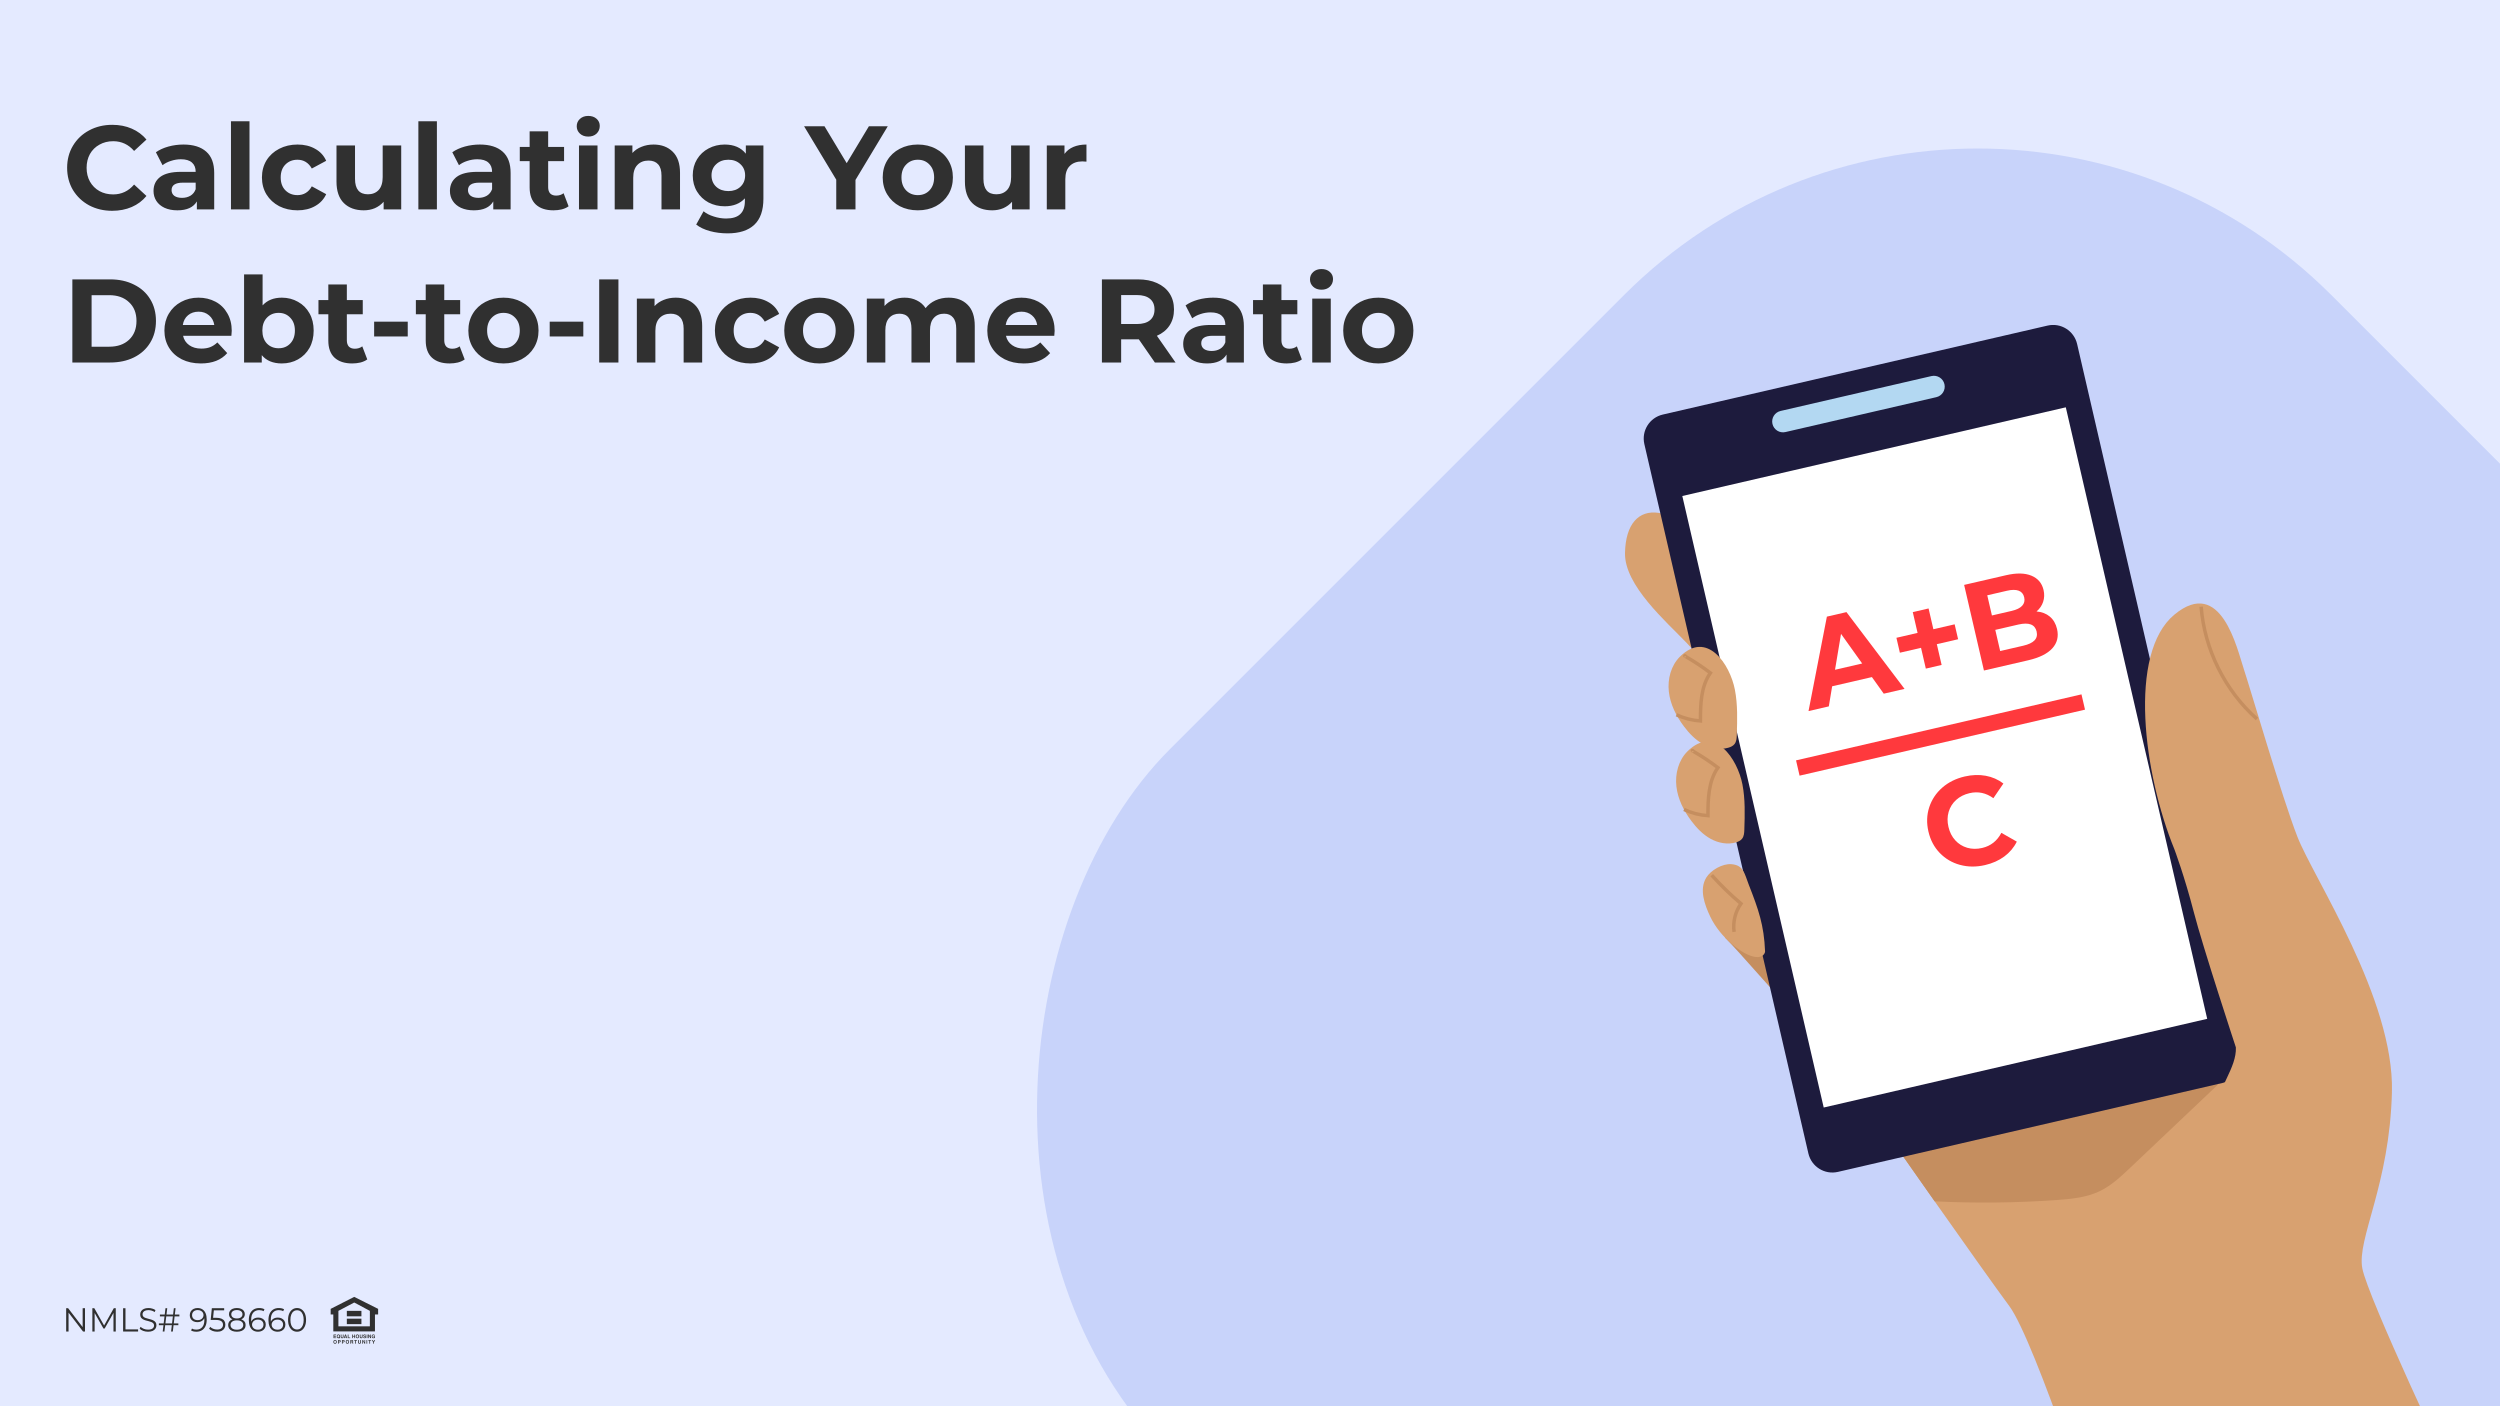 <?xml version="1.0" encoding="UTF-8"?> <svg xmlns="http://www.w3.org/2000/svg" width="800" height="450" viewBox="0 0 800 450" fill="none"><rect x="0" y="0" width="800" height="450" fill="#808080" stroke="none"/><g clip-path="url(#clip0_6004_5838)"><rect width="800" height="450" fill="#E4EAFF"></rect><path d="M35.884 67.456C33.173 67.456 30.716 66.873 28.512 65.708C26.333 64.517 24.611 62.883 23.344 60.806C22.103 58.703 21.482 56.335 21.482 53.7C21.482 51.065 22.103 48.709 23.344 46.632C24.611 44.529 26.333 42.895 28.512 41.73C30.716 40.539 33.186 39.944 35.922 39.944C38.227 39.944 40.305 40.349 42.154 41.16C44.029 41.971 45.599 43.136 46.866 44.656L42.914 48.304C41.115 46.227 38.886 45.188 36.226 45.188C34.579 45.188 33.11 45.555 31.818 46.29C30.526 46.999 29.513 48 28.778 49.292C28.069 50.584 27.714 52.053 27.714 53.7C27.714 55.347 28.069 56.816 28.778 58.108C29.513 59.4 30.526 60.413 31.818 61.148C33.11 61.857 34.579 62.212 36.226 62.212C38.886 62.212 41.115 61.161 42.914 59.058L46.866 62.706C45.599 64.251 44.029 65.429 42.154 66.24C40.279 67.051 38.189 67.456 35.884 67.456ZM58.703 46.252C61.869 46.252 64.301 47.012 65.999 48.532C67.696 50.027 68.545 52.294 68.545 55.334L68.545 67L62.997 67L62.997 64.454C61.882 66.354 59.805 67.304 56.765 67.304C55.194 67.304 53.826 67.038 52.661 66.506C51.521 65.974 50.647 65.239 50.039 64.302C49.431 63.365 49.127 62.301 49.127 61.11C49.127 59.21 49.836 57.715 51.255 56.626C52.699 55.537 54.915 54.992 57.905 54.992L62.617 54.992C62.617 53.7 62.224 52.712 61.439 52.028C60.653 51.319 59.475 50.964 57.905 50.964C56.815 50.964 55.739 51.141 54.675 51.496C53.636 51.825 52.749 52.281 52.015 52.864L49.887 48.722C51.001 47.937 52.331 47.329 53.877 46.898C55.447 46.467 57.056 46.252 58.703 46.252ZM58.247 63.314C59.26 63.314 60.159 63.086 60.945 62.63C61.73 62.149 62.287 61.452 62.617 60.54L62.617 58.45L58.551 58.45C56.119 58.45 54.903 59.248 54.903 60.844C54.903 61.604 55.194 62.212 55.777 62.668C56.385 63.099 57.208 63.314 58.247 63.314ZM73.91 38.804L79.838 38.804L79.838 67L73.91 67L73.91 38.804ZM95.219 67.304C93.041 67.304 91.078 66.861 89.329 65.974C87.607 65.062 86.251 63.808 85.263 62.212C84.301 60.616 83.82 58.805 83.82 56.778C83.82 54.751 84.301 52.94 85.263 51.344C86.251 49.748 87.607 48.507 89.329 47.62C91.078 46.708 93.041 46.252 95.219 46.252C97.373 46.252 99.248 46.708 100.844 47.62C102.465 48.507 103.643 49.786 104.378 51.458L99.779 53.928C98.716 52.053 97.183 51.116 95.181 51.116C93.636 51.116 92.357 51.623 91.344 52.636C90.33 53.649 89.823 55.03 89.823 56.778C89.823 58.526 90.33 59.907 91.344 60.92C92.357 61.933 93.636 62.44 95.181 62.44C97.208 62.44 98.741 61.503 99.779 59.628L104.378 62.136C103.643 63.757 102.465 65.024 100.844 65.936C99.248 66.848 97.373 67.304 95.219 67.304ZM128.387 46.556L128.387 67L122.763 67L122.763 64.568C121.977 65.455 121.04 66.139 119.951 66.62C118.861 67.076 117.683 67.304 116.417 67.304C113.731 67.304 111.603 66.531 110.033 64.986C108.462 63.441 107.677 61.148 107.677 58.108L107.677 46.556L113.605 46.556L113.605 57.234C113.605 60.527 114.985 62.174 117.747 62.174C119.165 62.174 120.305 61.718 121.167 60.806C122.028 59.869 122.459 58.488 122.459 56.664L122.459 46.556L128.387 46.556ZM133.879 38.804L139.807 38.804L139.807 67L133.879 67L133.879 38.804ZM153.554 46.252C156.721 46.252 159.153 47.012 160.85 48.532C162.548 50.027 163.396 52.294 163.396 55.334L163.396 67L157.848 67L157.848 64.454C156.734 66.354 154.656 67.304 151.616 67.304C150.046 67.304 148.678 67.038 147.512 66.506C146.372 65.974 145.498 65.239 144.89 64.302C144.282 63.365 143.978 62.301 143.978 61.11C143.978 59.21 144.688 57.715 146.106 56.626C147.55 55.537 149.767 54.992 152.756 54.992L157.468 54.992C157.468 53.7 157.076 52.712 156.29 52.028C155.505 51.319 154.327 50.964 152.756 50.964C151.667 50.964 150.59 51.141 149.526 51.496C148.488 51.825 147.601 52.281 146.866 52.864L144.738 48.722C145.853 47.937 147.183 47.329 148.728 46.898C150.299 46.467 151.908 46.252 153.554 46.252ZM153.098 63.314C154.112 63.314 155.011 63.086 155.796 62.63C156.582 62.149 157.139 61.452 157.468 60.54L157.468 58.45L153.402 58.45C150.97 58.45 149.754 59.248 149.754 60.844C149.754 61.604 150.046 62.212 150.628 62.668C151.236 63.099 152.06 63.314 153.098 63.314ZM181.947 66.012C181.365 66.443 180.643 66.772 179.781 67C178.945 67.203 178.059 67.304 177.121 67.304C174.689 67.304 172.802 66.683 171.459 65.442C170.142 64.201 169.483 62.377 169.483 59.97L169.483 51.572L166.329 51.572L166.329 47.012L169.483 47.012L169.483 42.034L175.411 42.034L175.411 47.012L180.503 47.012L180.503 51.572L175.411 51.572L175.411 59.894C175.411 60.755 175.627 61.427 176.057 61.908C176.513 62.364 177.147 62.592 177.957 62.592C178.895 62.592 179.693 62.339 180.351 61.832L181.947 66.012ZM185.275 46.556L191.203 46.556L191.203 67L185.275 67L185.275 46.556ZM188.239 43.706C187.15 43.706 186.263 43.389 185.579 42.756C184.895 42.123 184.553 41.337 184.553 40.4C184.553 39.463 184.895 38.677 185.579 38.044C186.263 37.411 187.15 37.094 188.239 37.094C189.328 37.094 190.215 37.398 190.899 38.006C191.583 38.614 191.925 39.374 191.925 40.286C191.925 41.274 191.583 42.097 190.899 42.756C190.215 43.389 189.328 43.706 188.239 43.706ZM209.131 46.252C211.664 46.252 213.703 47.012 215.249 48.532C216.819 50.052 217.605 52.307 217.605 55.296L217.605 67L211.677 67L211.677 56.208C211.677 54.587 211.322 53.383 210.613 52.598C209.903 51.787 208.877 51.382 207.535 51.382C206.04 51.382 204.849 51.851 203.963 52.788C203.076 53.7 202.633 55.068 202.633 56.892L202.633 67L196.705 67L196.705 46.556L202.367 46.556L202.367 48.95C203.152 48.089 204.127 47.43 205.293 46.974C206.458 46.493 207.737 46.252 209.131 46.252ZM244.291 46.556L244.291 63.58C244.291 67.329 243.316 70.116 241.365 71.94C239.414 73.764 236.564 74.676 232.815 74.676C230.839 74.676 228.964 74.435 227.191 73.954C225.418 73.473 223.948 72.776 222.783 71.864L225.139 67.608C226 68.317 227.09 68.875 228.407 69.28C229.724 69.711 231.042 69.926 232.359 69.926C234.411 69.926 235.918 69.457 236.881 68.52C237.869 67.608 238.363 66.215 238.363 64.34L238.363 63.466C236.818 65.163 234.664 66.012 231.903 66.012C230.028 66.012 228.306 65.607 226.735 64.796C225.19 63.96 223.961 62.795 223.049 61.3C222.137 59.805 221.681 58.083 221.681 56.132C221.681 54.181 222.137 52.459 223.049 50.964C223.961 49.469 225.19 48.317 226.735 47.506C228.306 46.67 230.028 46.252 231.903 46.252C234.867 46.252 237.122 47.227 238.667 49.178L238.667 46.556L244.291 46.556ZM233.081 61.148C234.652 61.148 235.931 60.692 236.919 59.78C237.932 58.843 238.439 57.627 238.439 56.132C238.439 54.637 237.932 53.434 236.919 52.522C235.931 51.585 234.652 51.116 233.081 51.116C231.51 51.116 230.218 51.585 229.205 52.522C228.192 53.434 227.685 54.637 227.685 56.132C227.685 57.627 228.192 58.843 229.205 59.78C230.218 60.692 231.51 61.148 233.081 61.148ZM273.756 57.576L273.756 67L267.6 67L267.6 57.5L257.302 40.4L263.838 40.4L270.944 52.218L278.05 40.4L284.092 40.4L273.756 57.576ZM293.714 67.304C291.561 67.304 289.623 66.861 287.9 65.974C286.203 65.062 284.873 63.808 283.91 62.212C282.947 60.616 282.466 58.805 282.466 56.778C282.466 54.751 282.947 52.94 283.91 51.344C284.873 49.748 286.203 48.507 287.9 47.62C289.623 46.708 291.561 46.252 293.714 46.252C295.867 46.252 297.793 46.708 299.49 47.62C301.187 48.507 302.517 49.748 303.48 51.344C304.443 52.94 304.924 54.751 304.924 56.778C304.924 58.805 304.443 60.616 303.48 62.212C302.517 63.808 301.187 65.062 299.49 65.974C297.793 66.861 295.867 67.304 293.714 67.304ZM293.714 62.44C295.234 62.44 296.475 61.933 297.438 60.92C298.426 59.881 298.92 58.501 298.92 56.778C298.92 55.055 298.426 53.687 297.438 52.674C296.475 51.635 295.234 51.116 293.714 51.116C292.194 51.116 290.94 51.635 289.952 52.674C288.964 53.687 288.47 55.055 288.47 56.778C288.47 58.501 288.964 59.881 289.952 60.92C290.94 61.933 292.194 62.44 293.714 62.44ZM329.482 46.556L329.482 67L323.858 67L323.858 64.568C323.073 65.455 322.136 66.139 321.046 66.62C319.957 67.076 318.779 67.304 317.512 67.304C314.827 67.304 312.699 66.531 311.128 64.986C309.558 63.441 308.772 61.148 308.772 58.108L308.772 46.556L314.7 46.556L314.7 57.234C314.7 60.527 316.081 62.174 318.842 62.174C320.261 62.174 321.401 61.718 322.262 60.806C323.124 59.869 323.554 58.488 323.554 56.664L323.554 46.556L329.482 46.556ZM340.636 49.254C341.346 48.266 342.296 47.519 343.486 47.012C344.702 46.505 346.096 46.252 347.666 46.252L347.666 51.724C347.008 51.673 346.564 51.648 346.336 51.648C344.639 51.648 343.309 52.129 342.346 53.092C341.384 54.029 340.902 55.448 340.902 57.348L340.902 67L334.974 67L334.974 46.556L340.636 46.556L340.636 49.254ZM23.154 89.4L35.238 89.4C38.126 89.4 40.672 89.957 42.876 91.072C45.105 92.161 46.828 93.707 48.044 95.708C49.285 97.709 49.906 100.04 49.906 102.7C49.906 105.36 49.285 107.691 48.044 109.692C46.828 111.693 45.105 113.251 42.876 114.366C40.672 115.455 38.126 116 35.238 116L23.154 116L23.154 89.4ZM34.934 110.946C37.594 110.946 39.709 110.211 41.28 108.742C42.876 107.247 43.674 105.233 43.674 102.7C43.674 100.167 42.876 98.165 41.28 96.696C39.709 95.201 37.594 94.454 34.934 94.454L29.31 94.454L29.31 110.946L34.934 110.946ZM74.156 105.854C74.156 105.93 74.118 106.462 74.043 107.45L58.577 107.45C58.855 108.717 59.514 109.717 60.553 110.452C61.591 111.187 62.883 111.554 64.428 111.554C65.493 111.554 66.43 111.402 67.24 111.098C68.076 110.769 68.849 110.262 69.558 109.578L72.713 112.998C70.787 115.202 67.975 116.304 64.276 116.304C61.971 116.304 59.932 115.861 58.158 114.974C56.385 114.062 55.017 112.808 54.054 111.212C53.092 109.616 52.611 107.805 52.611 105.778C52.611 103.777 53.079 101.978 54.017 100.382C54.979 98.761 56.284 97.507 57.931 96.62C59.602 95.708 61.465 95.252 63.517 95.252C65.518 95.252 67.329 95.683 68.951 96.544C70.572 97.405 71.838 98.647 72.751 100.268C73.688 101.864 74.156 103.726 74.156 105.854ZM63.554 99.736C62.212 99.736 61.084 100.116 60.172 100.876C59.261 101.636 58.703 102.675 58.501 103.992L68.57 103.992C68.368 102.7 67.811 101.674 66.898 100.914C65.987 100.129 64.872 99.736 63.554 99.736ZM90.187 95.252C92.087 95.252 93.81 95.695 95.355 96.582C96.926 97.443 98.154 98.672 99.041 100.268C99.928 101.839 100.371 103.675 100.371 105.778C100.371 107.881 99.928 109.73 99.041 111.326C98.154 112.897 96.926 114.125 95.355 115.012C93.81 115.873 92.087 116.304 90.187 116.304C87.375 116.304 85.234 115.417 83.765 113.644L83.765 116L78.103 116L78.103 87.804L84.031 87.804L84.031 97.722C85.526 96.075 87.578 95.252 90.187 95.252ZM89.161 111.44C90.681 111.44 91.922 110.933 92.885 109.92C93.873 108.881 94.367 107.501 94.367 105.778C94.367 104.055 93.873 102.687 92.885 101.674C91.922 100.635 90.681 100.116 89.161 100.116C87.641 100.116 86.387 100.635 85.399 101.674C84.436 102.687 83.955 104.055 83.955 105.778C83.955 107.501 84.436 108.881 85.399 109.92C86.387 110.933 87.641 111.44 89.161 111.44ZM117.526 115.012C116.943 115.443 116.221 115.772 115.36 116C114.524 116.203 113.637 116.304 112.7 116.304C110.268 116.304 108.38 115.683 107.038 114.442C105.72 113.201 105.062 111.377 105.062 108.97L105.062 100.572L101.908 100.572L101.908 96.012L105.062 96.012L105.062 91.034L110.99 91.034L110.99 96.012L116.082 96.012L116.082 100.572L110.99 100.572L110.99 108.894C110.99 109.755 111.205 110.427 111.636 110.908C112.092 111.364 112.725 111.592 113.536 111.592C114.473 111.592 115.271 111.339 115.93 110.832L117.526 115.012ZM119.722 102.928L130.476 102.928L130.476 107.678L119.722 107.678L119.722 102.928ZM148.697 115.012C148.115 115.443 147.393 115.772 146.531 116C145.695 116.203 144.809 116.304 143.871 116.304C141.439 116.304 139.552 115.683 138.209 114.442C136.892 113.201 136.233 111.377 136.233 108.97L136.233 100.572L133.079 100.572L133.079 96.012L136.233 96.012L136.233 91.034L142.161 91.034L142.161 96.012L147.253 96.012L147.253 100.572L142.161 100.572L142.161 108.894C142.161 109.755 142.377 110.427 142.807 110.908C143.263 111.364 143.897 111.592 144.707 111.592C145.645 111.592 146.443 111.339 147.101 110.832L148.697 115.012ZM161.122 116.304C158.969 116.304 157.031 115.861 155.308 114.974C153.611 114.062 152.281 112.808 151.318 111.212C150.356 109.616 149.874 107.805 149.874 105.778C149.874 103.751 150.356 101.94 151.318 100.344C152.281 98.748 153.611 97.507 155.308 96.62C157.031 95.708 158.969 95.252 161.122 95.252C163.276 95.252 165.201 95.708 166.898 96.62C168.596 97.507 169.926 98.748 170.888 100.344C171.851 101.94 172.332 103.751 172.332 105.778C172.332 107.805 171.851 109.616 170.888 111.212C169.926 112.808 168.596 114.062 166.898 114.974C165.201 115.861 163.276 116.304 161.122 116.304ZM161.122 111.44C162.642 111.44 163.884 110.933 164.846 109.92C165.834 108.881 166.328 107.501 166.328 105.778C166.328 104.055 165.834 102.687 164.846 101.674C163.884 100.635 162.642 100.116 161.122 100.116C159.602 100.116 158.348 100.635 157.36 101.674C156.372 102.687 155.878 104.055 155.878 105.778C155.878 107.501 156.372 108.881 157.36 109.92C158.348 110.933 159.602 111.44 161.122 111.44ZM175.906 102.928L186.66 102.928L186.66 107.678L175.906 107.678L175.906 102.928ZM191.742 89.4L197.898 89.4L197.898 116L191.742 116L191.742 89.4ZM216.219 95.252C218.752 95.252 220.791 96.012 222.337 97.532C223.907 99.052 224.693 101.307 224.693 104.296L224.693 116L218.765 116L218.765 105.208C218.765 103.587 218.41 102.383 217.701 101.598C216.991 100.787 215.965 100.382 214.623 100.382C213.128 100.382 211.937 100.851 211.051 101.788C210.164 102.7 209.721 104.068 209.721 105.892L209.721 116L203.793 116L203.793 95.556L209.455 95.556L209.455 97.95C210.24 97.089 211.215 96.43 212.381 95.974C213.546 95.493 214.825 95.252 216.219 95.252ZM240.169 116.304C237.99 116.304 236.027 115.861 234.279 114.974C232.556 114.062 231.201 112.808 230.213 111.212C229.25 109.616 228.769 107.805 228.769 105.778C228.769 103.751 229.25 101.94 230.213 100.344C231.201 98.748 232.556 97.507 234.279 96.62C236.027 95.708 237.99 95.252 240.169 95.252C242.322 95.252 244.197 95.708 245.793 96.62C247.414 97.507 248.592 98.786 249.327 100.458L244.729 102.928C243.665 101.053 242.132 100.116 240.131 100.116C238.585 100.116 237.306 100.623 236.293 101.636C235.279 102.649 234.773 104.03 234.773 105.778C234.773 107.526 235.279 108.907 236.293 109.92C237.306 110.933 238.585 111.44 240.131 111.44C242.157 111.44 243.69 110.503 244.729 108.628L249.327 111.136C248.592 112.757 247.414 114.024 245.793 114.936C244.197 115.848 242.322 116.304 240.169 116.304ZM262.208 116.304C260.055 116.304 258.117 115.861 256.394 114.974C254.697 114.062 253.367 112.808 252.404 111.212C251.441 109.616 250.96 107.805 250.96 105.778C250.96 103.751 251.441 101.94 252.404 100.344C253.367 98.748 254.697 97.507 256.394 96.62C258.117 95.708 260.055 95.252 262.208 95.252C264.361 95.252 266.287 95.708 267.984 96.62C269.681 97.507 271.011 98.748 271.974 100.344C272.937 101.94 273.418 103.751 273.418 105.778C273.418 107.805 272.937 109.616 271.974 111.212C271.011 112.808 269.681 114.062 267.984 114.974C266.287 115.861 264.361 116.304 262.208 116.304ZM262.208 111.44C263.728 111.44 264.969 110.933 265.932 109.92C266.92 108.881 267.414 107.501 267.414 105.778C267.414 104.055 266.92 102.687 265.932 101.674C264.969 100.635 263.728 100.116 262.208 100.116C260.688 100.116 259.434 100.635 258.446 101.674C257.458 102.687 256.964 104.055 256.964 105.778C256.964 107.501 257.458 108.881 258.446 109.92C259.434 110.933 260.688 111.44 262.208 111.44ZM303.563 95.252C306.121 95.252 308.148 96.012 309.643 97.532C311.163 99.027 311.923 101.281 311.923 104.296L311.923 116L305.995 116L305.995 105.208C305.995 103.587 305.653 102.383 304.969 101.598C304.31 100.787 303.36 100.382 302.119 100.382C300.725 100.382 299.623 100.838 298.813 101.75C298.002 102.637 297.597 103.967 297.597 105.74L297.597 116L291.669 116L291.669 105.208C291.669 101.991 290.377 100.382 287.793 100.382C286.425 100.382 285.335 100.838 284.525 101.75C283.714 102.637 283.309 103.967 283.309 105.74L283.309 116L277.381 116L277.381 95.556L283.043 95.556L283.043 97.912C283.803 97.051 284.727 96.392 285.817 95.936C286.931 95.48 288.147 95.252 289.465 95.252C290.909 95.252 292.213 95.543 293.379 96.126C294.544 96.683 295.481 97.507 296.191 98.596C297.027 97.532 298.078 96.709 299.345 96.126C300.637 95.543 302.043 95.252 303.563 95.252ZM337.485 105.854C337.485 105.93 337.447 106.462 337.371 107.45L321.905 107.45C322.183 108.717 322.842 109.717 323.881 110.452C324.919 111.187 326.211 111.554 327.757 111.554C328.821 111.554 329.758 111.402 330.569 111.098C331.405 110.769 332.177 110.262 332.887 109.578L336.041 112.998C334.115 115.202 331.303 116.304 327.605 116.304C325.299 116.304 323.26 115.861 321.487 114.974C319.713 114.062 318.345 112.808 317.383 111.212C316.42 109.616 315.939 107.805 315.939 105.778C315.939 103.777 316.407 101.978 317.345 100.382C318.307 98.761 319.612 97.507 321.259 96.62C322.931 95.708 324.793 95.252 326.845 95.252C328.846 95.252 330.657 95.683 332.279 96.544C333.9 97.405 335.167 98.647 336.079 100.268C337.016 101.864 337.485 103.726 337.485 105.854ZM326.883 99.736C325.54 99.736 324.413 100.116 323.501 100.876C322.589 101.636 322.031 102.675 321.829 103.992L331.899 103.992C331.696 102.7 331.139 101.674 330.227 100.914C329.315 100.129 328.2 99.736 326.883 99.736ZM369.559 116L364.429 108.59L364.125 108.59L358.767 108.59L358.767 116L352.611 116L352.611 89.4L364.125 89.4C366.481 89.4 368.52 89.793 370.243 90.578C371.991 91.363 373.334 92.478 374.271 93.922C375.208 95.366 375.677 97.076 375.677 99.052C375.677 101.028 375.196 102.738 374.233 104.182C373.296 105.601 371.953 106.69 370.205 107.45L376.171 116L369.559 116ZM369.445 99.052C369.445 97.557 368.964 96.417 368.001 95.632C367.038 94.821 365.632 94.416 363.783 94.416L358.767 94.416L358.767 103.688L363.783 103.688C365.632 103.688 367.038 103.283 368.001 102.472C368.964 101.661 369.445 100.521 369.445 99.052ZM388.197 95.252C391.364 95.252 393.796 96.012 395.493 97.532C397.19 99.027 398.039 101.294 398.039 104.334L398.039 116L392.491 116L392.491 113.454C391.376 115.354 389.299 116.304 386.259 116.304C384.688 116.304 383.32 116.038 382.155 115.506C381.015 114.974 380.141 114.239 379.533 113.302C378.925 112.365 378.621 111.301 378.621 110.11C378.621 108.21 379.33 106.715 380.749 105.626C382.193 104.537 384.41 103.992 387.399 103.992L392.111 103.992C392.111 102.7 391.718 101.712 390.933 101.028C390.148 100.319 388.97 99.964 387.399 99.964C386.31 99.964 385.233 100.141 384.169 100.496C383.13 100.825 382.244 101.281 381.509 101.864L379.381 97.722C380.496 96.937 381.826 96.329 383.371 95.898C384.942 95.467 386.55 95.252 388.197 95.252ZM387.741 112.314C388.754 112.314 389.654 112.086 390.439 111.63C391.224 111.149 391.782 110.452 392.111 109.54L392.111 107.45L388.045 107.45C385.613 107.45 384.397 108.248 384.397 109.844C384.397 110.604 384.688 111.212 385.271 111.668C385.879 112.099 386.702 112.314 387.741 112.314ZM416.59 115.012C416.007 115.443 415.285 115.772 414.424 116C413.588 116.203 412.701 116.304 411.764 116.304C409.332 116.304 407.445 115.683 406.102 114.442C404.785 113.201 404.126 111.377 404.126 108.97L404.126 100.572L400.972 100.572L400.972 96.012L404.126 96.012L404.126 91.034L410.054 91.034L410.054 96.012L415.146 96.012L415.146 100.572L410.054 100.572L410.054 108.894C410.054 109.755 410.269 110.427 410.7 110.908C411.156 111.364 411.789 111.592 412.6 111.592C413.537 111.592 414.335 111.339 414.994 110.832L416.59 115.012ZM419.918 95.556L425.846 95.556L425.846 116L419.918 116L419.918 95.556ZM422.882 92.706C421.792 92.706 420.906 92.389 420.222 91.756C419.538 91.123 419.196 90.337 419.196 89.4C419.196 88.463 419.538 87.677 420.222 87.044C420.906 86.411 421.792 86.094 422.882 86.094C423.971 86.094 424.858 86.398 425.542 87.006C426.226 87.614 426.568 88.374 426.568 89.286C426.568 90.274 426.226 91.097 425.542 91.756C424.858 92.389 423.971 92.706 422.882 92.706ZM441.075 116.304C438.922 116.304 436.984 115.861 435.261 114.974C433.564 114.062 432.234 112.808 431.271 111.212C430.309 109.616 429.827 107.805 429.827 105.778C429.827 103.751 430.309 101.94 431.271 100.344C432.234 98.748 433.564 97.507 435.261 96.62C436.984 95.708 438.922 95.252 441.075 95.252C443.229 95.252 445.154 95.708 446.851 96.62C448.549 97.507 449.879 98.748 450.841 100.344C451.804 101.94 452.285 103.751 452.285 105.778C452.285 107.805 451.804 109.616 450.841 111.212C449.879 112.808 448.549 114.062 446.851 114.974C445.154 115.861 443.229 116.304 441.075 116.304ZM441.075 111.44C442.595 111.44 443.837 110.933 444.799 109.92C445.787 108.881 446.281 107.501 446.281 105.778C446.281 104.055 445.787 102.687 444.799 101.674C443.837 100.635 442.595 100.116 441.075 100.116C439.555 100.116 438.301 100.635 437.313 101.674C436.325 102.687 435.831 104.055 435.831 105.778C435.831 107.501 436.325 108.881 437.313 109.92C438.301 110.933 439.555 111.44 441.075 111.44Z" fill="#303030"></path><g clip-path="url(#clip1_6004_5838)"><path d="M21.174 426.088V418.634H21.803L26.778 425.108H26.448V418.634H27.2V426.088H26.572L21.607 419.614H21.937V426.088H21.174Z" fill="#303030"></path><path d="M29.554 426.088V418.634H30.182L33.479 424.448H33.149L36.414 418.634H37.043V426.088H36.311V419.816H36.486L33.479 425.14H33.118L30.09 419.816H30.285V426.088H29.554Z" fill="#303030"></path><path d="M39.392 426.088V418.634H40.154V425.406H44.192V426.088H39.392Z" fill="#303030"></path><path d="M47.366 426.151C46.83 426.151 46.315 426.063 45.821 425.885C45.333 425.701 44.955 425.466 44.687 425.183L44.986 424.576C45.24 424.831 45.58 425.048 46.006 425.225C46.439 425.396 46.892 425.481 47.366 425.481C47.819 425.481 48.186 425.424 48.468 425.31C48.756 425.19 48.966 425.03 49.096 424.831C49.234 424.632 49.302 424.412 49.302 424.171C49.302 423.88 49.22 423.646 49.055 423.468C48.897 423.291 48.688 423.152 48.427 423.053C48.166 422.947 47.877 422.854 47.561 422.776C47.245 422.698 46.93 422.616 46.614 422.531C46.298 422.439 46.006 422.318 45.738 422.169C45.477 422.02 45.264 421.825 45.099 421.584C44.941 421.335 44.862 421.012 44.862 420.615C44.862 420.246 44.955 419.908 45.141 419.603C45.333 419.291 45.625 419.042 46.016 418.858C46.408 418.666 46.909 418.57 47.52 418.57C47.925 418.57 48.327 418.631 48.725 418.751C49.124 418.865 49.467 419.025 49.755 419.23L49.498 419.859C49.189 419.646 48.859 419.49 48.509 419.39C48.166 419.291 47.833 419.241 47.51 419.241C47.077 419.241 46.72 419.301 46.439 419.422C46.157 419.543 45.948 419.706 45.81 419.912C45.68 420.111 45.614 420.338 45.614 420.593C45.614 420.884 45.694 421.119 45.851 421.296C46.016 421.474 46.229 421.612 46.49 421.711C46.758 421.811 47.05 421.9 47.366 421.978C47.682 422.056 47.994 422.141 48.303 422.233C48.619 422.325 48.907 422.446 49.168 422.595C49.436 422.737 49.649 422.929 49.807 423.17C49.972 423.411 50.054 423.727 50.054 424.118C50.054 424.48 49.958 424.817 49.766 425.129C49.574 425.435 49.278 425.683 48.88 425.875C48.489 426.059 47.984 426.151 47.366 426.151Z" fill="#303030"></path><path d="M54.744 426.088L55.629 418.634H56.186L55.3 426.088H54.744ZM50.84 424.065V423.479H57.072V424.065H50.84ZM52.065 426.088L52.951 418.634H53.518L52.622 426.088H52.065ZM51.169 421.243V420.657H57.401V421.243H51.169Z" fill="#303030"></path><path d="M63.19 418.57C63.829 418.57 64.368 418.719 64.808 419.018C65.247 419.309 65.58 419.731 65.807 420.285C66.034 420.838 66.147 421.509 66.147 422.297C66.147 423.135 66.006 423.841 65.725 424.416C65.45 424.991 65.065 425.424 64.571 425.715C64.076 426.006 63.503 426.151 62.85 426.151C62.528 426.151 62.219 426.12 61.923 426.056C61.635 425.992 61.374 425.889 61.141 425.747L61.439 425.129C61.625 425.257 61.838 425.349 62.078 425.406C62.325 425.456 62.579 425.481 62.84 425.481C63.616 425.481 64.234 425.225 64.694 424.714C65.161 424.203 65.395 423.44 65.395 422.425C65.395 422.262 65.385 422.066 65.364 421.839C65.35 421.612 65.312 421.385 65.251 421.158L65.508 421.36C65.439 421.729 65.292 422.045 65.065 422.308C64.846 422.563 64.571 422.758 64.241 422.893C63.918 423.028 63.558 423.096 63.16 423.096C62.686 423.096 62.263 423.003 61.892 422.819C61.529 422.634 61.244 422.375 61.038 422.041C60.831 421.708 60.728 421.314 60.728 420.86C60.728 420.391 60.835 419.986 61.048 419.646C61.261 419.305 61.553 419.042 61.923 418.858C62.301 418.666 62.724 418.57 63.19 418.57ZM63.221 419.22C62.878 419.22 62.572 419.287 62.305 419.422C62.044 419.55 61.838 419.734 61.687 419.976C61.535 420.217 61.46 420.505 61.46 420.838C61.46 421.328 61.621 421.718 61.944 422.01C62.274 422.301 62.717 422.446 63.273 422.446C63.644 422.446 63.966 422.375 64.241 422.233C64.523 422.091 64.739 421.896 64.89 421.648C65.048 421.399 65.127 421.122 65.127 420.817C65.127 420.54 65.055 420.281 64.911 420.04C64.766 419.798 64.554 419.603 64.272 419.454C63.99 419.298 63.64 419.22 63.221 419.22Z" fill="#303030"></path><path d="M69.499 426.151C68.983 426.151 68.492 426.066 68.025 425.896C67.558 425.718 67.188 425.484 66.913 425.193L67.273 424.586C67.5 424.835 67.809 425.041 68.201 425.204C68.599 425.367 69.028 425.449 69.488 425.449C70.099 425.449 70.563 425.31 70.879 425.033C71.202 424.75 71.363 424.38 71.363 423.926C71.363 423.607 71.287 423.333 71.136 423.106C70.992 422.872 70.745 422.691 70.395 422.563C70.044 422.435 69.564 422.372 68.953 422.372H67.418L67.788 418.634H71.734V419.316H68.087L68.468 418.943L68.149 422.073L67.768 421.69H69.117C69.845 421.69 70.429 421.782 70.868 421.967C71.308 422.152 71.624 422.411 71.816 422.744C72.015 423.071 72.115 423.454 72.115 423.894C72.115 424.313 72.019 424.696 71.826 425.044C71.634 425.385 71.346 425.655 70.961 425.853C70.577 426.052 70.089 426.151 69.499 426.151Z" fill="#303030"></path><path d="M75.797 426.151C75.22 426.151 74.722 426.066 74.303 425.896C73.891 425.726 73.572 425.481 73.345 425.161C73.125 424.835 73.015 424.451 73.015 424.011C73.015 423.585 73.122 423.223 73.335 422.925C73.554 422.62 73.87 422.386 74.282 422.222C74.701 422.059 75.206 421.978 75.797 421.978C76.38 421.978 76.882 422.059 77.3 422.222C77.719 422.386 78.039 422.62 78.258 422.925C78.485 423.223 78.598 423.585 78.598 424.011C78.598 424.451 78.485 424.835 78.258 425.161C78.032 425.481 77.709 425.726 77.29 425.896C76.871 426.066 76.373 426.151 75.797 426.151ZM75.797 425.502C76.435 425.502 76.933 425.367 77.29 425.097C77.654 424.828 77.836 424.462 77.836 424.001C77.836 423.539 77.654 423.177 77.29 422.915C76.933 422.645 76.435 422.51 75.797 422.51C75.158 422.51 74.66 422.645 74.303 422.915C73.946 423.177 73.767 423.539 73.767 424.001C73.767 424.462 73.946 424.828 74.303 425.097C74.66 425.367 75.158 425.502 75.797 425.502ZM75.797 422.414C75.261 422.414 74.804 422.34 74.427 422.191C74.056 422.041 73.771 421.829 73.572 421.552C73.372 421.268 73.273 420.931 73.273 420.54C73.273 420.128 73.376 419.777 73.582 419.486C73.795 419.188 74.09 418.961 74.468 418.805C74.845 418.648 75.288 418.57 75.797 418.57C76.305 418.57 76.748 418.648 77.125 418.805C77.51 418.961 77.809 419.188 78.022 419.486C78.234 419.777 78.341 420.128 78.341 420.54C78.341 420.931 78.241 421.268 78.042 421.552C77.843 421.829 77.551 422.041 77.167 422.191C76.789 422.34 76.332 422.414 75.797 422.414ZM75.797 421.903C76.36 421.903 76.799 421.782 77.115 421.541C77.431 421.3 77.589 420.977 77.589 420.572C77.589 420.146 77.424 419.816 77.094 419.582C76.772 419.34 76.339 419.22 75.797 419.22C75.254 419.22 74.821 419.34 74.499 419.582C74.176 419.816 74.014 420.143 74.014 420.561C74.014 420.973 74.169 421.3 74.478 421.541C74.794 421.782 75.234 421.903 75.797 421.903Z" fill="#303030"></path><path d="M82.582 426.151C81.943 426.151 81.404 426.006 80.965 425.715C80.525 425.417 80.192 424.991 79.965 424.437C79.739 423.876 79.625 423.206 79.625 422.425C79.625 421.58 79.763 420.874 80.037 420.306C80.319 419.731 80.707 419.298 81.201 419.007C81.696 418.716 82.269 418.57 82.922 418.57C83.245 418.57 83.553 418.602 83.849 418.666C84.144 418.73 84.405 418.833 84.632 418.975L84.333 419.592C84.147 419.465 83.935 419.376 83.694 419.326C83.454 419.27 83.2 419.241 82.932 419.241C82.156 419.241 81.534 419.497 81.067 420.008C80.607 420.519 80.377 421.282 80.377 422.297C80.377 422.453 80.384 422.648 80.398 422.883C80.419 423.11 80.46 423.337 80.522 423.564L80.264 423.362C80.34 422.993 80.487 422.68 80.707 422.425C80.927 422.162 81.201 421.963 81.531 421.829C81.861 421.694 82.221 421.626 82.613 421.626C83.093 421.626 83.516 421.718 83.88 421.903C84.244 422.088 84.529 422.347 84.735 422.68C84.941 423.014 85.044 423.408 85.044 423.862C85.044 424.324 84.937 424.728 84.724 425.076C84.511 425.417 84.216 425.683 83.838 425.875C83.468 426.059 83.049 426.151 82.582 426.151ZM82.551 425.502C82.894 425.502 83.196 425.438 83.457 425.31C83.725 425.175 83.935 424.987 84.086 424.746C84.237 424.498 84.312 424.21 84.312 423.884C84.312 423.394 84.147 423.003 83.818 422.712C83.495 422.421 83.056 422.276 82.499 422.276C82.129 422.276 81.806 422.347 81.531 422.489C81.256 422.631 81.04 422.826 80.882 423.074C80.724 423.316 80.645 423.592 80.645 423.905C80.645 424.175 80.717 424.434 80.862 424.682C81.006 424.923 81.219 425.122 81.5 425.278C81.789 425.427 82.139 425.502 82.551 425.502Z" fill="#303030"></path><path d="M88.859 426.151C88.22 426.151 87.681 426.006 87.242 425.715C86.802 425.417 86.469 424.991 86.243 424.437C86.016 423.876 85.903 423.206 85.903 422.425C85.903 421.58 86.04 420.874 86.315 420.306C86.596 419.731 86.984 419.298 87.479 419.007C87.973 418.716 88.546 418.57 89.199 418.57C89.522 418.57 89.831 418.602 90.126 418.666C90.421 418.73 90.682 418.833 90.909 418.975L90.61 419.592C90.425 419.465 90.212 419.376 89.971 419.326C89.731 419.27 89.477 419.241 89.209 419.241C88.433 419.241 87.812 419.497 87.345 420.008C86.885 420.519 86.654 421.282 86.654 422.297C86.654 422.453 86.661 422.648 86.675 422.883C86.696 423.11 86.737 423.337 86.799 423.564L86.541 423.362C86.617 422.993 86.764 422.68 86.984 422.425C87.204 422.162 87.479 421.963 87.808 421.829C88.138 421.694 88.498 421.626 88.89 421.626C89.371 421.626 89.793 421.718 90.157 421.903C90.521 422.088 90.806 422.347 91.012 422.68C91.218 423.014 91.321 423.408 91.321 423.862C91.321 424.324 91.214 424.728 91.001 425.076C90.789 425.417 90.493 425.683 90.116 425.875C89.745 426.059 89.326 426.151 88.859 426.151ZM88.828 425.502C89.171 425.502 89.474 425.438 89.734 425.31C90.002 425.175 90.212 424.987 90.363 424.746C90.514 424.498 90.59 424.21 90.59 423.884C90.59 423.394 90.425 423.003 90.095 422.712C89.772 422.421 89.333 422.276 88.776 422.276C88.406 422.276 88.083 422.347 87.808 422.489C87.534 422.631 87.317 422.826 87.159 423.074C87.001 423.316 86.922 423.592 86.922 423.905C86.922 424.175 86.995 424.434 87.139 424.682C87.283 424.923 87.496 425.122 87.777 425.278C88.066 425.427 88.416 425.502 88.828 425.502Z" fill="#303030"></path><path d="M95.054 426.151C94.497 426.151 94.003 426.002 93.57 425.704C93.138 425.399 92.798 424.966 92.55 424.405C92.303 423.837 92.18 423.156 92.18 422.361C92.18 421.566 92.303 420.888 92.55 420.327C92.798 419.759 93.138 419.326 93.57 419.028C94.003 418.723 94.497 418.57 95.054 418.57C95.61 418.57 96.104 418.723 96.537 419.028C96.97 419.326 97.31 419.759 97.557 420.327C97.811 420.888 97.938 421.566 97.938 422.361C97.938 423.156 97.811 423.837 97.557 424.405C97.31 424.966 96.97 425.399 96.537 425.704C96.104 426.002 95.61 426.151 95.054 426.151ZM95.054 425.449C95.479 425.449 95.85 425.332 96.166 425.097C96.482 424.856 96.729 424.508 96.908 424.054C97.086 423.592 97.176 423.028 97.176 422.361C97.176 421.694 97.086 421.133 96.908 420.679C96.729 420.217 96.482 419.869 96.166 419.635C95.85 419.394 95.479 419.273 95.054 419.273C94.642 419.273 94.274 419.394 93.951 419.635C93.629 419.869 93.378 420.217 93.2 420.679C93.021 421.133 92.932 421.694 92.932 422.361C92.932 423.028 93.021 423.592 93.2 424.054C93.378 424.508 93.629 424.856 93.951 425.097C94.274 425.332 94.642 425.449 95.054 425.449Z" fill="#303030"></path><path fill-rule="evenodd" clip-rule="evenodd" d="M107.557 427.259H106.963V427.502H107.508V427.707H106.963V428.006H107.583V428.211H106.733V427.054H107.557V427.259V427.259ZM108.308 427.896L108.42 428.006C108.381 428.026 108.338 428.037 108.294 428.037C108.168 428.037 107.99 427.956 107.99 427.632C107.99 427.308 108.168 427.228 108.294 427.228C108.42 427.228 108.598 427.308 108.598 427.632C108.598 427.741 108.578 427.821 108.546 427.881L108.428 427.766L108.308 427.896ZM108.837 428.164L108.715 428.045C108.783 427.955 108.832 427.823 108.832 427.632C108.832 427.089 108.442 427.024 108.294 427.024C108.146 427.024 107.756 427.089 107.756 427.632C107.756 428.176 108.146 428.241 108.294 428.241C108.359 428.241 108.475 428.229 108.581 428.164L108.713 428.295L108.837 428.164V428.164ZM109.932 427.807C109.932 428.111 109.754 428.241 109.472 428.241C109.37 428.241 109.217 428.216 109.117 428.101C109.056 428.031 109.033 427.937 109.03 427.821V427.054H109.268V427.805C109.268 427.966 109.359 428.037 109.468 428.037C109.628 428.037 109.694 427.956 109.694 427.816V427.054H109.933V427.807H109.932V427.807ZM110.559 427.315H110.562L110.701 427.773H110.415L110.559 427.315ZM110.353 427.972H110.766L110.838 428.211H111.092L110.698 427.054H110.428L110.029 428.211H110.275L110.353 427.972V427.972ZM111.508 428.002H112.065V428.211H111.274V427.054H111.508V428.002V428.002ZM112.951 427.692V428.211H112.718V427.054H112.951V427.492H113.388V427.054H113.622V428.211H113.388V427.692H112.951V427.692ZM114.067 427.632C114.067 427.308 114.245 427.228 114.371 427.228C114.498 427.228 114.676 427.308 114.676 427.632C114.676 427.956 114.498 428.037 114.371 428.037C114.245 428.037 114.067 427.956 114.067 427.632ZM113.834 427.632C113.834 428.176 114.224 428.241 114.371 428.241C114.52 428.241 114.91 428.176 114.91 427.632C114.91 427.089 114.52 427.023 114.371 427.023C114.224 427.023 113.834 427.089 113.834 427.632ZM116.026 427.807C116.026 428.111 115.848 428.241 115.566 428.241C115.463 428.241 115.31 428.216 115.21 428.101C115.149 428.031 115.126 427.937 115.123 427.821V427.054H115.361V427.805C115.361 427.966 115.452 428.037 115.561 428.037C115.722 428.037 115.787 427.956 115.787 427.816V427.054H116.026V427.807H116.026ZM116.454 427.855C116.456 427.919 116.487 428.042 116.691 428.042C116.802 428.042 116.925 428.014 116.925 427.891C116.925 427.802 116.841 427.777 116.723 427.748L116.602 427.719C116.421 427.676 116.247 427.634 116.247 427.38C116.247 427.251 116.314 427.023 116.677 427.023C117.02 427.023 117.112 427.255 117.114 427.397H116.889C116.883 427.346 116.864 427.223 116.66 427.223C116.571 427.223 116.465 427.257 116.465 427.362C116.465 427.452 116.537 427.471 116.583 427.482L116.857 427.552C117.009 427.59 117.149 427.655 117.149 427.863C117.149 428.211 116.807 428.241 116.708 428.241C116.3 428.241 116.23 427.998 116.23 427.855H116.454V427.855V427.855ZM117.575 428.211H117.342V427.054H117.575V428.211V428.211ZM118.509 427.054H118.727V428.211H118.494L118.037 427.386H118.033V428.211H117.815V427.054H118.061L118.505 427.86H118.509V427.054ZM119.51 427.587H119.977V428.211H119.822L119.798 428.066C119.739 428.136 119.653 428.241 119.449 428.241C119.179 428.241 118.935 428.042 118.935 427.636C118.935 427.32 119.105 427.022 119.482 427.023C119.825 427.023 119.961 427.253 119.973 427.414H119.739C119.739 427.368 119.659 427.223 119.494 427.223C119.327 427.223 119.173 427.342 119.173 427.639C119.173 427.955 119.34 428.037 119.499 428.037C119.55 428.037 119.722 428.016 119.77 427.782H119.51V427.587V427.587ZM106.918 429.39C106.918 429.066 107.095 428.986 107.221 428.986C107.348 428.986 107.525 429.066 107.525 429.39C107.525 429.714 107.348 429.795 107.221 429.795C107.095 429.795 106.918 429.714 106.918 429.39ZM106.684 429.39C106.684 429.933 107.073 430 107.221 430C107.369 430 107.759 429.933 107.759 429.39C107.759 428.847 107.369 428.781 107.221 428.781C107.073 428.781 106.684 428.847 106.684 429.39ZM108.4 429.351V429.011H108.585C108.73 429.011 108.791 429.058 108.791 429.171C108.791 429.223 108.791 429.351 108.616 429.351H108.4ZM108.4 429.552H108.668C108.969 429.552 109.025 429.287 109.025 429.182C109.025 428.955 108.894 428.812 108.677 428.812H108.166V429.969H108.4V429.552ZM109.659 429.351V429.011H109.845C109.99 429.011 110.05 429.058 110.05 429.171C110.05 429.223 110.05 429.351 109.876 429.351H109.659V429.351ZM109.659 429.552H109.927C110.228 429.552 110.285 429.287 110.285 429.182C110.285 428.955 110.154 428.812 109.937 428.812H109.425V429.969H109.659V429.552V429.552ZM110.869 429.39C110.869 429.066 111.046 428.986 111.173 428.986C111.299 428.986 111.477 429.066 111.477 429.39C111.477 429.714 111.299 429.795 111.173 429.795C111.046 429.795 110.869 429.714 110.869 429.39ZM110.635 429.39C110.635 429.933 111.025 430 111.173 430C111.321 430 111.711 429.933 111.711 429.39C111.711 428.847 111.321 428.781 111.173 428.781C111.025 428.781 110.635 428.847 110.635 429.39ZM112.347 429.321V429.011H112.638C112.776 429.011 112.802 429.102 112.802 429.163C112.802 429.278 112.743 429.321 112.621 429.321H112.347V429.321ZM112.117 429.969H112.347V429.516H112.588C112.762 429.516 112.771 429.577 112.771 429.735C112.771 429.854 112.78 429.914 112.796 429.969H113.055V429.938C113.005 429.919 113.005 429.877 113.005 429.708C113.005 429.492 112.955 429.456 112.863 429.414C112.974 429.376 113.036 429.266 113.036 429.139C113.036 429.039 112.981 428.812 112.684 428.812H112.117V429.969H112.117V429.969ZM113.907 429.969H113.673V429.017H113.335V428.812H114.245V429.017H113.907V429.969ZM115.5 429.564C115.5 429.869 115.323 430 115.04 430C114.938 430 114.785 429.973 114.685 429.859C114.624 429.788 114.601 429.695 114.598 429.579V428.812H114.836V429.562C114.836 429.724 114.927 429.795 115.036 429.795C115.196 429.795 115.262 429.714 115.262 429.574V428.812H115.5V429.564H115.5ZM116.632 428.812H116.85V429.969H116.616L116.159 429.144H116.157V429.969H115.938V428.812H116.184L116.629 429.617H116.632V428.812V428.812ZM117.51 429.969H117.276V428.812H117.51V429.969V429.969ZM118.423 429.969H118.189V429.017H117.852V428.812H118.762V429.017H118.423V429.969ZM119.645 429.969H119.411V429.532L119.025 428.812H119.301L119.533 429.315L119.755 428.812H120.02L119.645 429.535V429.969V429.969ZM113.35 415L105.814 418.837V420.639H106.657V426.046H119.987V420.639H121V418.837L113.35 415ZM118.356 424.418H108.288V419.477L113.35 416.802L118.356 419.477V424.418H118.356V424.418Z" fill="#303030"></path><path fill-rule="evenodd" clip-rule="evenodd" d="M115.656 421.22H110.988V419.477H115.656V421.22ZM115.656 423.721H110.988V421.976H115.656V423.721Z" fill="#303030"></path></g><rect x="632.857" y="-18.749" width="525.531" height="525.531" rx="160" transform="rotate(45 632.857 -18.749)" fill="#C8D3FA"></rect><g clip-path="url(#clip2_6004_5838)"><path d="M765.419 349.396C764.692 379.285 754.125 396.409 755.944 405.884C757.763 415.36 784.774 472.307 784.774 472.307L673.212 497C673.212 497 651.343 429.209 642.959 417.914C634.575 406.62 603.958 362.881 603.958 362.881L715.48 335.183" fill="#D8A170"></path><path d="M554.113 183.323C536.776 159.175 520.388 158.361 520 176.948C519.787 187.348 533.217 198.912 539.789 205.793C546.362 212.674 557.799 226.587 557.799 226.587" fill="#D8A170"></path><path d="M552.009 300.025C557.68 305.855 565.566 315.291 571.229 321.112C573.966 323.92 577.011 326.894 580.894 327.384C581.432 327.455 582.002 327.463 582.484 327.218C583.354 326.775 583.631 325.683 583.757 324.711C584.461 319.142 583.093 313.456 580.712 308.37C578.34 303.284 574.994 298.72 571.553 294.283C567.962 289.656 563.794 284.832 558.06 283.629" fill="#C58E5F"></path><path d="M709.476 347.347L714.056 335.641C714.08 335.602 714.096 335.562 714.111 335.515L603.958 362.873C603.958 362.873 610.91 372.807 619.096 384.426C632.147 385.075 645.237 384.932 658.271 383.999C662.914 383.667 667.66 383.2 671.86 381.199C675.601 379.412 678.685 376.509 681.691 373.661C690.945 364.89 700.207 356.119 709.461 347.339L709.476 347.347Z" fill="#C58E5F"></path><path d="M655.228 104.186L532.094 132.659C527.855 133.639 525.213 137.87 526.193 142.109L578.683 369.105C579.663 373.344 583.894 375.986 588.133 375.005L711.268 346.532C715.506 345.552 718.148 341.321 717.168 337.082L664.678 110.086C663.698 105.847 659.467 103.206 655.228 104.186Z" fill="#1D1B3D"></path><path d="M661.055 130.342L538.337 158.719L583.586 354.405L706.305 326.028L661.055 130.342Z" fill="white"></path><path d="M765.42 349.396C766.147 319.506 740.268 280.877 735.166 267.755C730.065 254.634 720.226 220.742 718.035 214.154C715.852 207.573 710.742 184.288 695.802 196.682C680.861 209.076 685.962 247.705 695.802 271.757C695.802 271.757 699.084 280.505 701.995 291.8C704.913 303.094 715.48 335.167 715.48 335.167C715.741 341.708 709.722 347.964 709.398 354.505" fill="#D8A170"></path><path d="M564.822 304.455C564.838 304.937 564.206 306.566 561.682 306.226C557.625 305.665 550.443 300.002 547.28 293.326C545.413 289.387 543.736 284.594 545.99 280.861C547.422 278.48 551.179 276.313 554.034 276.535C557.965 276.843 558.202 279.501 559.626 283.147C562.711 291.04 564.482 295.992 564.822 304.463V304.455Z" fill="#D8A170"></path><path d="M537.606 210.104C534.711 212.96 533.572 217.302 534.031 221.351C534.49 225.393 536.396 229.166 538.84 232.425C540.525 234.679 542.526 236.759 544.986 238.119C547.453 239.48 550.435 240.057 553.132 239.25C553.86 239.037 554.58 238.697 555.046 238.103C555.679 237.305 555.742 236.213 555.774 235.193C555.932 230.352 556.082 225.456 555.165 220.703C553.599 212.588 546.283 201.546 537.606 210.104Z" fill="#D8A170"></path><path d="M722.211 230.075C711.976 220.964 705.443 207.803 704.359 194.143" stroke="#C58E5F" stroke-width="1.115" stroke-miterlimit="10"></path><path d="M540.019 240.405C537.124 243.26 535.985 247.603 536.444 251.652C536.903 255.694 538.809 259.467 541.253 262.725C542.937 264.979 544.938 267.06 547.398 268.42C549.866 269.78 552.848 270.358 555.545 269.551C556.273 269.338 556.992 268.997 557.459 268.404C558.092 267.605 558.155 266.514 558.187 265.494C558.345 260.653 558.495 255.757 557.578 251.004C556.012 242.889 548.695 231.847 540.019 240.405Z" fill="#D8A170"></path><path d="M554.912 298.214C554.469 295.067 555.276 291.76 557.111 289.166C553.789 286.35 550.657 283.305 547.746 280.062" stroke="#C58E5F" stroke-width="1.115" stroke-miterlimit="10"></path><path d="M618.067 120.343L569.781 131.508C567.917 131.939 566.756 133.8 567.187 135.664C567.618 137.528 569.478 138.69 571.342 138.259L619.628 127.093C621.492 126.662 622.654 124.802 622.223 122.937C621.792 121.073 619.931 119.912 618.067 120.343Z" fill="#B3D8F2"></path><path d="M536.483 228.723C538.88 229.862 541.49 230.534 544.139 230.708C544.147 225.385 544.266 219.69 547.327 215.332C544.717 213.363 541.98 211.56 539.149 209.93C539.006 209.851 539.331 209.828 539.378 209.986" stroke="#C58E5F" stroke-width="1.115" stroke-miterlimit="10"></path><path d="M538.888 259.031C541.284 260.17 543.894 260.842 546.544 261.016C546.552 255.693 546.671 249.999 549.731 245.641C547.121 243.671 544.385 241.868 541.553 240.238C541.411 240.159 541.735 240.136 541.783 240.294" stroke="#C58E5F" stroke-width="1.115" stroke-miterlimit="10"></path><path d="M599.007 216.669L586.288 219.611L585.221 226.042L578.727 227.545L584.604 197.323L590.868 195.875L609.455 220.442L602.803 221.976L599.015 216.669H599.007ZM595.898 212.319L589.128 202.836L587.206 214.328L595.898 212.319Z" fill="#FF393D"></path><path d="M626.595 204.56L619.785 206.134L621.319 212.785L616.265 213.956L614.73 207.304L607.96 208.87L606.853 204.093L613.623 202.527L612.089 195.875L617.143 194.705L618.677 201.356L625.487 199.782L626.595 204.56Z" fill="#FF393D"></path><path d="M655.93 197.307C657.085 198.264 657.86 199.592 658.256 201.285C658.809 203.689 658.303 205.746 656.737 207.47C655.171 209.194 652.6 210.468 649.025 211.29L634.86 214.565L628.524 187.167L641.915 184.074C645.253 183.299 647.966 183.347 650.054 184.217C652.134 185.079 653.431 186.613 653.937 188.804C654.246 190.133 654.198 191.398 653.803 192.585C653.407 193.779 652.703 194.807 651.691 195.669C653.368 195.804 654.791 196.349 655.946 197.307H655.93ZM635.92 190.489L637.415 196.951L643.718 195.495C645.284 195.131 646.407 194.586 647.088 193.85C647.768 193.115 647.989 192.213 647.744 191.145C647.499 190.077 646.906 189.366 645.972 189.018C645.039 188.67 643.789 188.677 642.223 189.041L635.92 190.497V190.489ZM651.034 204.931C651.754 204.188 651.984 203.239 651.723 202.092C651.201 199.822 649.255 199.078 645.885 199.853L638.49 201.562L640.056 208.332L647.451 206.624C649.12 206.236 650.315 205.675 651.042 204.931H651.034Z" fill="#FF393D"></path><path d="M627.211 276.764C624.672 276.076 622.513 274.802 620.718 272.944C618.93 271.085 617.72 268.807 617.095 266.094C616.47 263.381 616.55 260.795 617.348 258.343C618.147 255.891 619.531 253.795 621.501 252.063C623.478 250.331 625.875 249.137 628.69 248.48C631.063 247.934 633.309 247.855 635.421 248.243C637.533 248.63 639.423 249.461 641.084 250.726L637.881 255.425C635.532 253.716 632.993 253.17 630.249 253.811C628.556 254.207 627.124 254.926 625.962 255.978C624.807 257.03 624.008 258.304 623.565 259.806C623.122 261.309 623.106 262.907 623.502 264.607C623.897 266.308 624.617 267.732 625.669 268.886C626.721 270.049 628.002 270.84 629.497 271.283C631 271.718 632.598 271.742 634.298 271.346C637.035 270.713 639.083 269.1 640.436 266.506L645.379 269.321C644.446 271.212 643.101 272.801 641.369 274.083C639.629 275.364 637.573 276.282 635.2 276.827C632.408 277.476 629.742 277.452 627.203 276.756L627.211 276.764Z" fill="#FF393D"></path><path d="M666.073 222.195L574.734 243.316L575.865 248.21L667.205 227.089L666.073 222.195Z" fill="#FF393D"></path></g></g><defs><clipPath id="clip0_6004_5838"><rect width="800" height="450" fill="white"></rect></clipPath><clipPath id="clip1_6004_5838"><rect width="101" height="15" fill="white" transform="translate(20 415)"></rect></clipPath><clipPath id="clip2_6004_5838"><rect width="264.781" height="393" fill="white" transform="translate(520 104)"></rect></clipPath></defs></svg> 